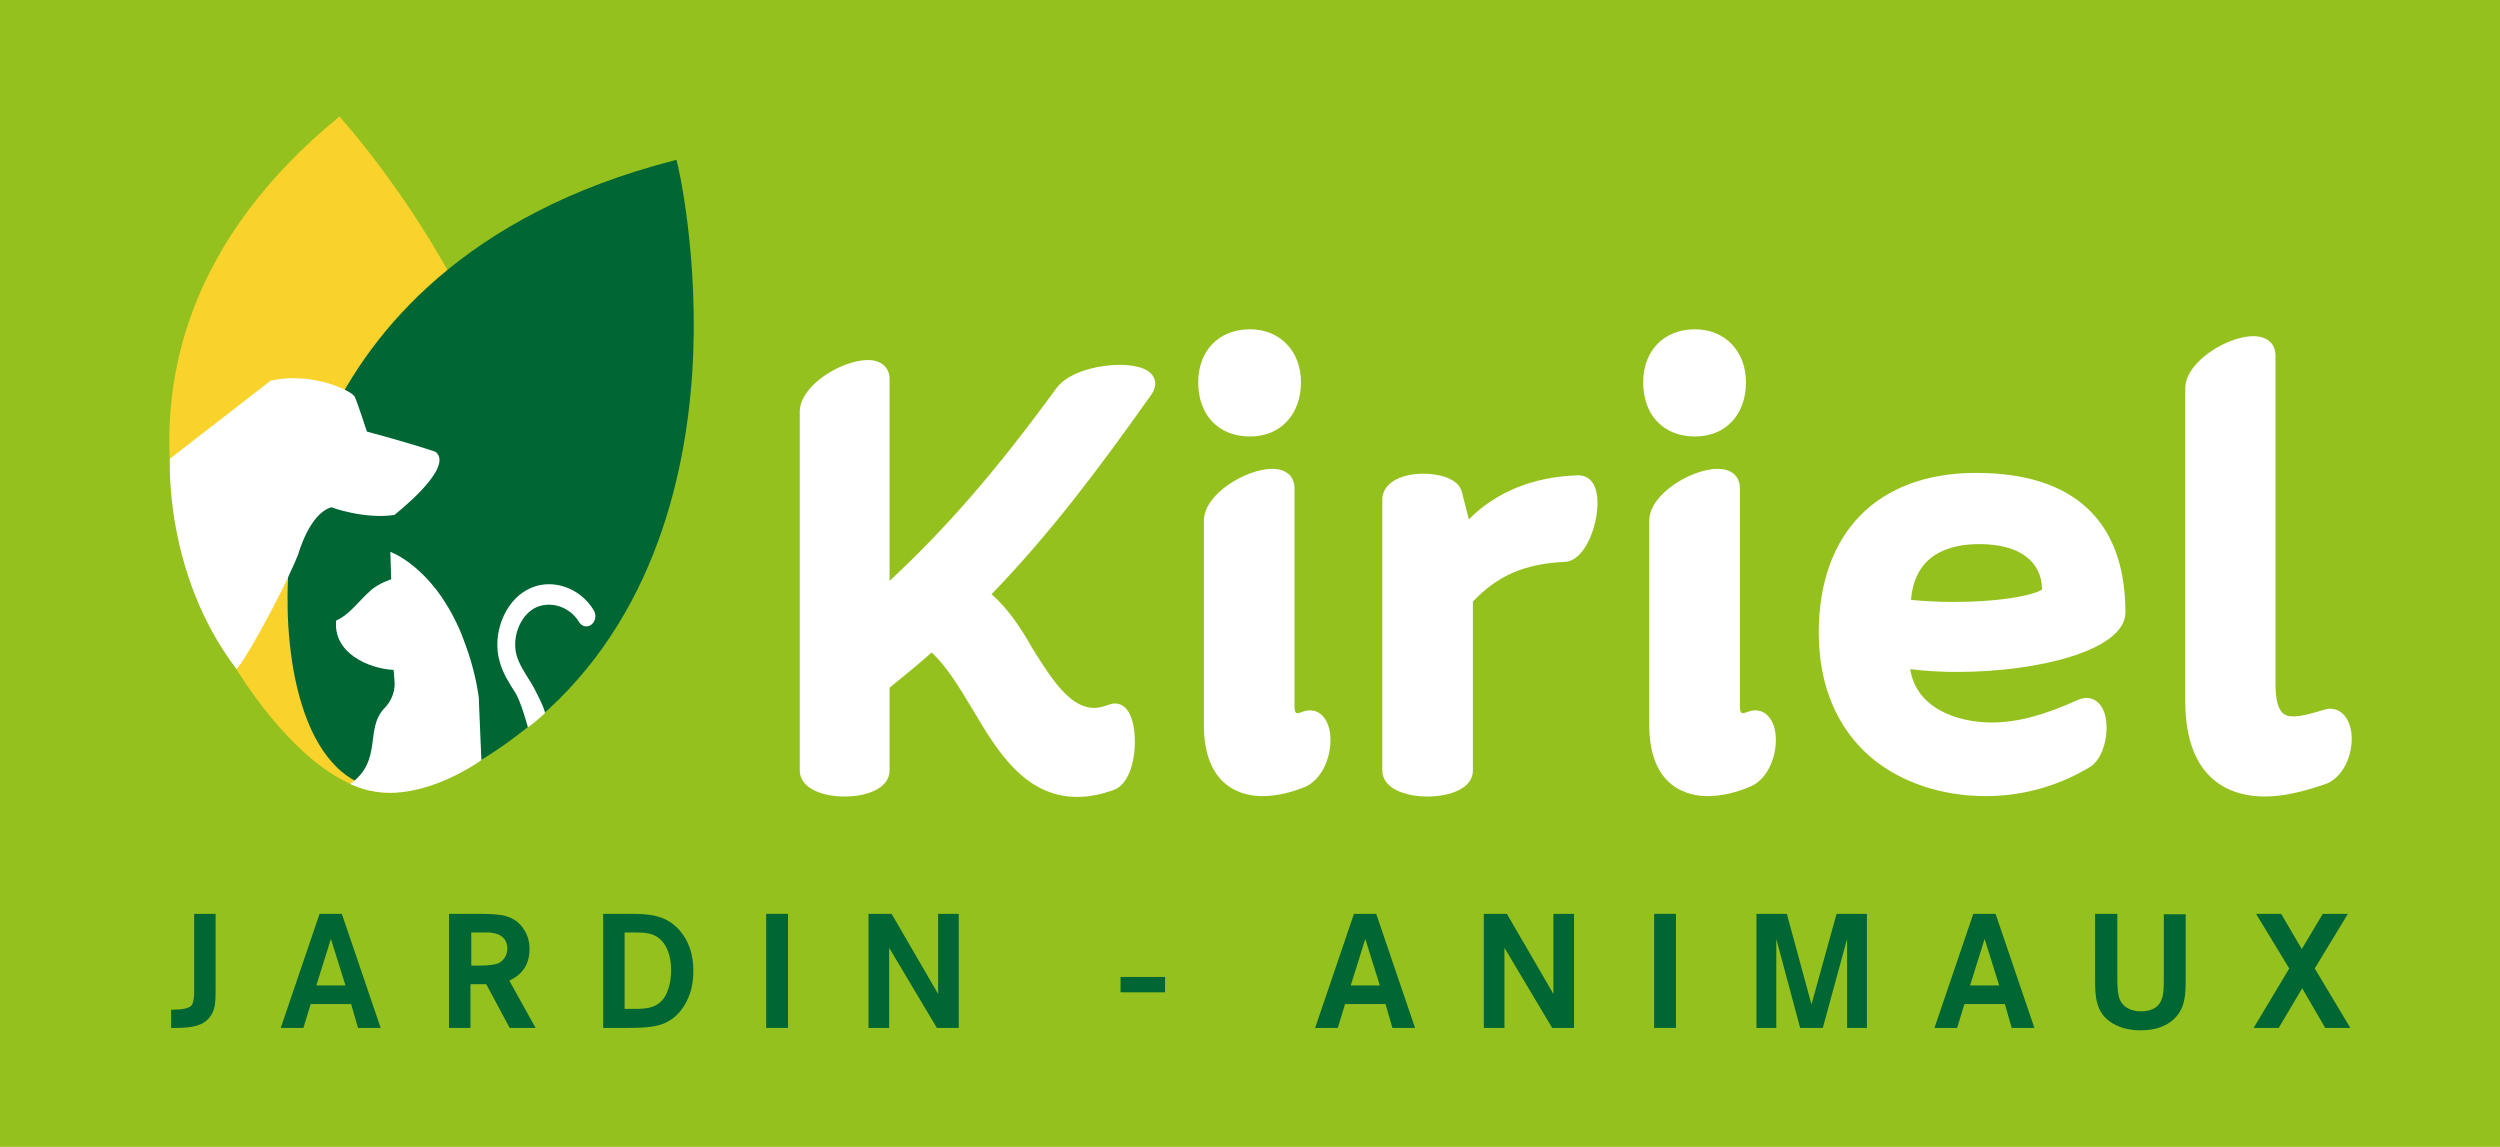 <?xml version="1.0" encoding="utf-8"?>
<!-- Generator: Adobe Illustrator 22.0.1, SVG Export Plug-In . SVG Version: 6.00 Build 0)  -->
<svg version="1.1" id="Calque_1" xmlns="http://www.w3.org/2000/svg" xmlns:xlink="http://www.w3.org/1999/xlink" x="0px" y="0px"
	 viewBox="0 0 618 283.5" style="enable-background:new 0 0 618 283.5;" xml:space="preserve">
<style type="text/css">
	.st0{fill:#95C11F;}
	.st1{fill:#006633;}
	.st2{fill:#FFFFFF;}
	.st3{fill:#F9D32C;}
</style>
<g>
	<rect x="0" y="0" class="st0" width="618" height="283.5"/>
	<g>
		<path class="st1" d="M47.9,225.9h5.4v16.8c0,2.2,0,3.9-0.1,5c-0.2,2.6-1.4,4.4-3.4,5.4c-1.5,0.7-3.5,1-6.1,1c-0.3,0-0.7,0-1.4,0
			v-4.5c2.7,0,4.3-0.3,5-1c0.4-0.4,0.6-1.4,0.7-2.8c0-0.5,0-1.4,0-3V225.9z"/>
		<path class="st1" d="M79,225.9h5.5l9.6,28.2h-5.6l-1.7-5.9h-10l-1.8,5.9h-5.6L79,225.9z M85.4,243.6l-3.6-11.5l-3.6,11.5H85.4z"/>
		<path class="st1" d="M111,225.9h7c2.6,0,4.6,0.1,5.9,0.3c2.3,0.4,4.1,1.4,5.3,3.1c1.1,1.5,1.7,3.2,1.7,5.3c0,3.7-1.7,6.3-5,7.8
			l6.5,11.7H126l-5.8-10.8h-3.9v10.8H111V225.9z M116.4,238.7h2c2.2,0,3.7-0.2,4.6-0.5c0.8-0.3,1.3-0.8,1.8-1.5
			c0.4-0.6,0.6-1.4,0.6-2.2c0-1.5-0.6-2.6-1.8-3.3c-0.7-0.4-1.6-0.6-2.8-0.7c-0.5,0-1.4,0-2.8,0h-1.5V238.7z"/>
		<path class="st1" d="M149,225.9h6.9c2.2,0,4,0.1,5.6,0.4c2.6,0.5,4.8,1.7,6.6,3.8c2.2,2.6,3.3,5.9,3.3,9.9c0,3.9-1,7.1-3.1,9.8
			c-1.8,2.3-4.2,3.6-7.3,4c-1.3,0.2-3.3,0.3-5.9,0.3h-6V225.9z M154.4,249.4h2.5c1.5,0,2.7-0.1,3.6-0.3c1.7-0.4,3-1.3,3.9-2.8
			c1-1.8,1.5-4,1.5-6.5c0-2.4-0.5-4.4-1.4-6c-1-1.7-2.5-2.8-4.5-3.1c-0.9-0.2-2.4-0.2-4.4-0.2h-1.2V249.4z"/>
		<path class="st1" d="M194.8,254.1h-5.4v-28.2h5.4V254.1z"/>
		<path class="st1" d="M214.6,225.9h5.8l11.5,19.8v-19.8h5.1v28.2h-5.4l-11.8-19.8v19.8h-5.1V225.9z"/>
		<path class="st1" d="M277,241.5h11v3.8h-11V241.5z"/>
		<path class="st1" d="M334.7,225.9h5.5l9.6,28.2h-5.6l-1.7-5.9h-10l-1.8,5.9h-5.6L334.7,225.9z M341.1,243.6l-3.6-11.5l-3.6,11.5
			H341.1z"/>
		<path class="st1" d="M366.7,225.9h5.8l11.5,19.8v-19.8h5.1v28.2h-5.4l-11.8-19.8v19.8h-5.1V225.9z"/>
		<path class="st1" d="M414.3,254.1h-5.4v-28.2h5.4V254.1z"/>
		<path class="st1" d="M434.1,225.9h7.6l6.1,22.4l6.2-22.4h7.5v28.2h-4.9v-22l-6,22H445l-5.9-22v22h-4.9V225.9z"/>
		<path class="st1" d="M487.8,225.9h5.5l9.6,28.2h-5.6l-1.7-5.9h-10l-1.8,5.9h-5.6L487.8,225.9z M494.2,243.6l-3.6-11.5l-3.6,11.5
			H494.2z"/>
		<path class="st1" d="M518,225.9h5.4v16.2c0,2.2,0.2,3.8,0.5,4.7c0.4,1.1,1.1,1.9,2,2.4c0.9,0.5,2,0.8,3.3,0.8c3,0,4.8-1.2,5.4-3.7
			c0.2-0.8,0.3-2.2,0.3-4.1v-16.2h5.4v16.3c0,2.1-0.1,3.7-0.3,4.6c-0.4,2.4-1.5,4.2-3.3,5.6c-2,1.5-4.5,2.2-7.6,2.2
			c-3.1,0-5.6-0.8-7.6-2.2c-1.8-1.3-2.9-3.2-3.3-5.6c-0.2-1-0.3-2.5-0.3-4.6V225.9z"/>
		<path class="st1" d="M557.7,225.9h6.2l5.1,8.7l5.2-8.7h6.2l-8.2,13.5l8.8,14.7h-6.2l-5.7-9.8l-5.8,9.8h-6.2l8.8-14.7L557.7,225.9z
			"/>
	</g>
	<g id="kiriel_1_">
		<g>
			<path class="st2" d="M283.2,96.8c-13.2,18.7-25.4,34.9-40.5,50.3c4.5,3.2,8,8.5,11.1,13.8c6,9.7,11.9,18.7,21.1,14.8
				c5.3-2.2,5.8,15.6,0.2,17.9c-17.4,6.3-25.4-6.1-32.8-18.5c-3.7-6.3-7.4-12.4-11.9-16.1c-3.9,3.4-7.9,6.8-12.1,10.1v21.2
				c0,6.4-18.8,6.4-18.8,0v-88.6c0-7.6,18.8-15.6,18.8-8v53.7c17.1-15.4,30.2-31.2,44.4-50.5C267.4,90.5,288,90.2,283.2,96.8z"/>
			<path class="st2" d="M266.3,197c-13,0-19.9-11.6-25.5-21c-3.7-6.2-6.8-11.3-10.5-14.7c-3.3,2.9-6.8,5.8-10.4,8.7v20.4
				c0,4.5-5.6,6.5-11.1,6.5c-5.5,0-11.1-2-11.1-6.5v-88.6c0-6.6,10.5-12.8,16.8-12.8c3.3,0,5.4,1.8,5.4,4.7v49.9
				c14.2-13.2,26.4-27.3,41.3-47.7c2.9-3.9,10.1-5.7,15.6-5.7c2.6,0,7.1,0.4,8.4,3.1c0.5,0.9,0.7,2.5-0.7,4.4
				c-13.3,18.8-25.1,34.4-39.4,49.2c4.2,3.6,7.6,8.9,10,13.2c5.2,8.4,9.6,14.9,15.4,14.9c1.1,0,2.3-0.3,3.6-0.8
				c0.5-0.2,1-0.3,1.5-0.3c1.3,0,3.7,0.7,4.6,5.6c1,5.2-0.1,13.8-4.7,15.7C272.3,196.4,269.2,197,266.3,197z M230.2,156.8l1.1,0.9
				c4.6,3.7,8.1,9.5,12.3,16.5c6.5,11,12.4,19.4,22.6,19.4c2.5,0,5.3-0.5,8.2-1.6c2.2-0.9,3.6-7,2.6-11.9c-0.4-2.2-1.2-2.9-1.3-2.9
				c0,0-0.1,0-0.2,0.1c-1.7,0.7-3.3,1-4.9,1c-8.1,0-13.5-8.8-18.3-16.5c-2.6-4.6-6.2-10.2-10.7-13.3l-1.6-1.1l1.4-1.4
				c14.7-15,26.8-30.9,40.4-50.1c0.4-0.5,0.4-0.8,0.4-0.9c-0.2-0.4-1.8-1.2-5.4-1.2c-4.7,0-10.8,1.5-12.8,4.3
				c-16,21.9-29,36.6-44.6,50.8l-2.8,2.6V93.7c0-0.5,0-1.3-2-1.3c-5,0-13.4,5.3-13.4,9.4v88.6c0,1.7,3.5,3.1,7.7,3.1
				c4.3,0,7.7-1.4,7.7-3.1v-22l0.6-0.5c4.2-3.4,8.2-6.8,12-10.1L230.2,156.8z"/>
		</g>
		<g>
			<path class="st2" d="M297.9,94.5c0-6.8,4.3-11.4,11.1-11.4c6.4,0,10.9,4.7,10.9,11.4c0,7.2-4.5,11.7-10.9,11.7
				C302.2,106.3,297.9,101.7,297.9,94.5z M322.1,192.6c-3.4,1.6-6.9,2.4-10.1,2.4c-7.2,0-12.7-4.7-12.7-15.9v-50.5
				c0-7.7,19-15.6,19-8v53.9c0,2.1,0.8,3.4,2.4,3.4c0.5,0,1-0.2,1.4-0.3C328.9,174.6,328.9,189.3,322.1,192.6z"/>
			<path class="st2" d="M312,196.8c-4.3,0-14.4-1.7-14.4-17.6v-50.5c0-6.6,10.5-12.8,16.9-12.8c3.4,0,5.5,1.8,5.5,4.8v53.9
				c0,1.7,0.5,1.7,0.7,1.7c0.2,0,0.5-0.1,0.9-0.2c0.7-0.3,1.5-0.5,2.2-0.5c2.3,0,4.1,1.7,4.8,4.6c1.1,4.8-0.9,11.8-5.7,14.2
				C319.3,195.9,315.6,196.8,312,196.8z M314.5,119.2c-5.1,0-13.5,5.3-13.5,9.4v50.5c0,9.3,3.8,14.2,11,14.2c3.1,0,6.3-0.8,9.4-2.2
				c3.2-1.6,4.7-6.9,3.9-10.3c-0.2-0.7-0.6-1.9-1.5-1.9c-0.3,0-0.6,0.1-1,0.2l-0.2,0.1c-0.5,0.2-1.2,0.4-1.9,0.4
				c-2,0-4.1-1.3-4.1-5.1v-53.9C316.6,120.1,316.6,119.2,314.5,119.2z M309,107.9c-7.8,0-12.8-5.3-12.8-13.4
				c0-7.8,5.1-13.1,12.8-13.1c7.4,0,12.6,5.4,12.6,13.1C321.6,102.5,316.5,107.9,309,107.9z M309,84.8c-5.7,0-9.4,3.8-9.4,9.7
				c0,6.3,3.5,10.1,9.4,10.1c5.6,0,9.2-3.9,9.2-10.1C318.2,88.7,314.5,84.8,309,84.8z"/>
		</g>
		<g>
			<path class="st2" d="M386.7,137.1c-9.3,0.5-16.9,2.9-24.3,10.8v42.5c0,6.4-19,6.4-19,0v-66.9c0-6.1,15.3-6,16.4-1.4l2.4,9.8
				c6.1-7.6,15.4-12.4,28-12.7C396.2,119,392.3,137,386.7,137.1z"/>
			<path class="st2" d="M352.9,196.9c-5.6,0-11.2-2-11.2-6.5v-66.9c0-3.8,4.1-6.4,10.2-6.4c3.9,0,8.7,1.2,9.5,4.6l1.7,6.7
				c6.7-6.8,16-10.6,27.1-10.9c0,0,0,0,0,0c1.2,0,4.6,0.5,4.7,6.6c0.1,5.8-3.1,14.7-8.2,14.8c-9.8,0.5-16.4,3.3-22.6,9.8v41.8
				C364.1,194.9,358.4,196.9,352.9,196.9z M351.9,120.4c-3.3,0-6.8,1.1-6.8,3v66.9c0,1.7,3.5,3.1,7.8,3.1c4.3,0,7.8-1.4,7.8-3.1
				v-43.1l0.5-0.5c7-7.5,14.4-10.7,25.4-11.3c2.1-0.1,5-6.1,4.9-11.4c0-0.3-0.1-3.2-1.2-3.2c-11.4,0.3-20.6,4.5-26.8,12.1l-2.1,2.7
				l-3.2-13.1C357.9,121.6,355.6,120.4,351.9,120.4z"/>
		</g>
		<g>
			<path class="st2" d="M407.9,94.5c0-6.8,4.3-11.4,11.1-11.4c6.4,0,10.9,4.7,10.9,11.4c0,7.2-4.5,11.7-10.9,11.7
				C412.2,106.3,407.9,101.7,407.9,94.5z M432.2,192.6c-3.4,1.6-6.9,2.4-10.1,2.4c-7.2,0-12.7-4.7-12.7-15.9v-50.5
				c0-7.7,19-15.6,19-8v53.9c0,2.1,0.8,3.4,2.4,3.4c0.5,0,1-0.2,1.4-0.3C438.9,174.6,438.9,189.3,432.2,192.6z"/>
			<path class="st2" d="M422.1,196.8c-4.3,0-14.4-1.7-14.4-17.6v-50.5c0-6.6,10.5-12.8,16.9-12.8c3.4,0,5.5,1.8,5.5,4.8v53.9
				c0,1.7,0.5,1.7,0.7,1.7c0.2,0,0.5-0.1,0.9-0.2c0.7-0.3,1.5-0.5,2.2-0.5c2.3,0,4.1,1.7,4.8,4.6c1.1,4.8-0.9,11.8-5.7,14.1
				C429.4,195.9,425.6,196.8,422.1,196.8z M424.6,119.2c-5.1,0-13.5,5.3-13.5,9.4v50.5c0,9.3,3.8,14.2,11,14.2
				c3.1,0,6.3-0.8,9.4-2.2c3.2-1.6,4.7-6.9,3.9-10.3c-0.2-0.7-0.6-1.9-1.5-1.9c-0.3,0-0.6,0.1-1,0.2l-0.2,0.1
				c-0.5,0.2-1.2,0.4-1.9,0.4c-2,0-4.1-1.3-4.1-5.1v-53.9C426.6,120.1,426.6,119.2,424.6,119.2z M419,107.9
				c-7.8,0-12.8-5.3-12.8-13.4c0-7.8,5.1-13.1,12.8-13.1c7.4,0,12.6,5.4,12.6,13.1C431.6,102.5,426.6,107.9,419,107.9z M419,84.8
				c-5.7,0-9.4,3.8-9.4,9.7c0,6.3,3.5,10.1,9.4,10.1c5.6,0,9.3-3.9,9.3-10.1C428.2,88.7,424.5,84.8,419,84.8z"/>
		</g>
		<g>
			<path class="st2" d="M483.8,164.3c-4.3,0-9.2-0.3-13.5-1c0.3,11.4,10.8,16.9,22,16.9c6.8,0,13.8-2.1,22-5.8
				c5.9-2.6,5.9,10.6,1.4,13.5c-7.4,4.7-15.9,7.1-24.9,7.1c-19.8,0-39.6-11.4-39.6-38.8c0-23,12.7-37.8,37.2-37.8
				c23.5,0,35.2,11.6,35.2,32.8C523.7,158.9,504.1,164.3,483.8,164.3z M482.7,150.5c13.4,0,23.8-2.1,23.8-4.5
				c0-7.9-6-13.2-17.2-13.2c-10.3,0-18.5,4.7-18.7,17.1C474.8,150.3,478.8,150.5,482.7,150.5z"/>
			<path class="st2" d="M490.9,196.8c-11,0-21-3.4-28.3-9.5c-8.5-7.2-13-17.9-13-30.9c0-24.7,14.5-39.5,38.9-39.5
				c24.2,0,36.9,11.9,36.9,34.5c0,9.2-21.1,14.7-41.6,14.7c-3.9,0-7.9-0.2-11.6-0.7c1.5,9.7,11.6,13.2,20.2,13.2
				c6.1,0,12.7-1.7,21.3-5.6c3-1.3,5.6,0.2,6.6,3.5c1.2,4.2-0.1,10.7-3.5,13C509.1,194.2,500.2,196.8,490.9,196.8z M488.5,120.2
				c-22.5,0-35.5,13.2-35.5,36.1c0,27.4,20.4,37.1,37.9,37.1c8.6,0,17-2.4,24-6.8c1.9-1.2,3-6,2.1-9.2c-0.2-0.6-0.6-1.6-1.2-1.6
				c-0.2,0-0.5,0.1-0.8,0.2c-9.1,4.1-16.1,5.9-22.7,5.9c-11.6,0-23.4-5.7-23.7-18.5l-0.1-2l2,0.3c4.1,0.6,8.8,0.9,13.3,0.9
				c21.9,0,38.2-6,38.2-11.3C522,130.6,510.8,120.2,488.5,120.2z M482.7,152.2c-4.4,0-8.4-0.2-12.3-0.6l-1.5-0.2l0-1.5
				c0.2-11.9,7.6-18.7,20.4-18.7c11.7,0,18.9,5.7,18.9,14.9C508.2,151.9,487,152.2,482.7,152.2z M472.4,148.3
				c3.2,0.3,6.6,0.5,10.3,0.5c13.3,0,20.8-2,22.1-3.1c-0.1-7.1-5.8-11.2-15.5-11.2C482,134.5,473.3,136.9,472.4,148.3z"/>
		</g>
		<g>
			<path class="st2" d="M574.4,192.2c-5,1.8-10,3.1-14.6,3.1c-10,0-17.9-5.6-17.9-21.9V96c0-7.7,18.8-15.8,18.8-8v80.9
				c0,6.9,1.8,10,6.1,10c1.9,0,4.5-0.6,7.6-1.6C581.2,174.6,581.3,189.1,574.4,192.2z"/>
			<path class="st2" d="M559.8,196.9c-7.3,0-19.6-3.1-19.6-23.6V96c0-6.6,10.5-12.9,16.8-12.9c3.4,0,5.5,1.8,5.5,4.8v80.9
				c0,7.6,2.2,8.3,4.4,8.3c2,0,4.8-0.8,7.1-1.5c0.6-0.2,1.3-0.4,2-0.4c2.5,0,4.4,1.9,5.1,5c1,4.8-1.1,11.4-5.9,13.5
				C568.9,195.9,564.1,196.9,559.8,196.9z M557,86.5c-5.1,0-13.4,5.3-13.4,9.5v77.4c0,13.4,5.4,20.2,16.2,20.2c3.9,0,8.4-0.9,14.1-3
				c3.3-1.5,4.5-6.6,3.8-9.7c-0.2-0.8-0.6-2.3-1.7-2.3c-0.3,0-0.6,0.1-0.9,0.2c-3.8,1.2-6.3,1.7-8.2,1.7c-7.8,0-7.8-8.5-7.8-11.7
				V87.9C559,87.3,559,86.5,557,86.5z"/>
		</g>
	</g>
	<path class="st3" d="M83.9,28.8c0,0,68.5,74.8,40.5,139.7c-28,65-67.6-5.8-67.6-5.8S9.2,90,83.9,28.8"/>
	<path class="st1" d="M167.4,40.2l-0.2-0.7l-0.7,0.2C114.9,53,91.7,81.9,81.3,103.8c-11.2,23.8-10.2,44.6-10.2,44.8
		c0,0.1-0.2,9,1.8,18.9c2.7,13.2,8,22.1,15.4,25.8c2.7,1.4,5.7,2,9,2c8.9,0,19.9-5.1,32.6-15.1c30.9-24.4,39.4-61.2,41.2-87.7
		C173,63.7,167.5,40.4,167.4,40.2z"/>
	<path class="st2" d="M107.7,111.7c-6.7-2.3-17-5-17-5s-2.3-7.1-3-8.6c-0.7-1.5-10.6-6.3-20.8-4l-24.9,19.3c0,0-1.5,28.4,16.4,51.9
		c0.5,0.7,10.3-16.2,15.3-28.2c0,0,2.7-10.1,8.2-11.7c0,0,8,3,15.6,1.9C97.4,127.3,112.5,115.7,107.7,111.7"/>
	<path class="st2" d="M97.5,168.1l-0.2-2.5c-6.2-0.3-15-4.2-14.2-12.2c3.4-1.5,5.7-5,8.6-7.5c1.9-1.7,5-2.7,5-2.7l-0.2-6.8
		c6.1,2.6,11.1,8.5,13.6,12.6c2.2,3.5,3.8,7,4.9,10.2c2.2,5.9,3,10.8,3.3,12.8c0.1,0.6,0.1,1.1,0.1,1.7l0.6,14.2
		c0,0-14.2,10.4-27.2,7.6c-1.9-0.2-5.2-1.7-5.2-1.7c8.1-5.9,3.5-13.5,8.4-18.7C96.9,173.2,97.8,170.6,97.5,168.1"/>
	<path class="st2" d="M130.5,179.8c0,0-1.7-6.4-3.2-8.7c-1.5-2.3-3-4.7-3.8-7.6c-1.9-6.7,1.2-14.7,6.8-17.7c5.6-3.1,13-0.8,16.5,5.1
		c0.7,1.2,0.4,2.7-0.6,3.5c-1,0.8-2.4,0.5-3.1-0.7c-2.3-3.8-7.2-5.3-10.9-3.4c-3.7,2-5.7,7.3-4.5,11.7c0.6,2.1,1.9,4.1,3.2,6.2
		c1.4,2.1,4,7.5,3.8,8.1C134.8,176.2,132.4,178.5,130.5,179.8"/>
</g>
</svg>
